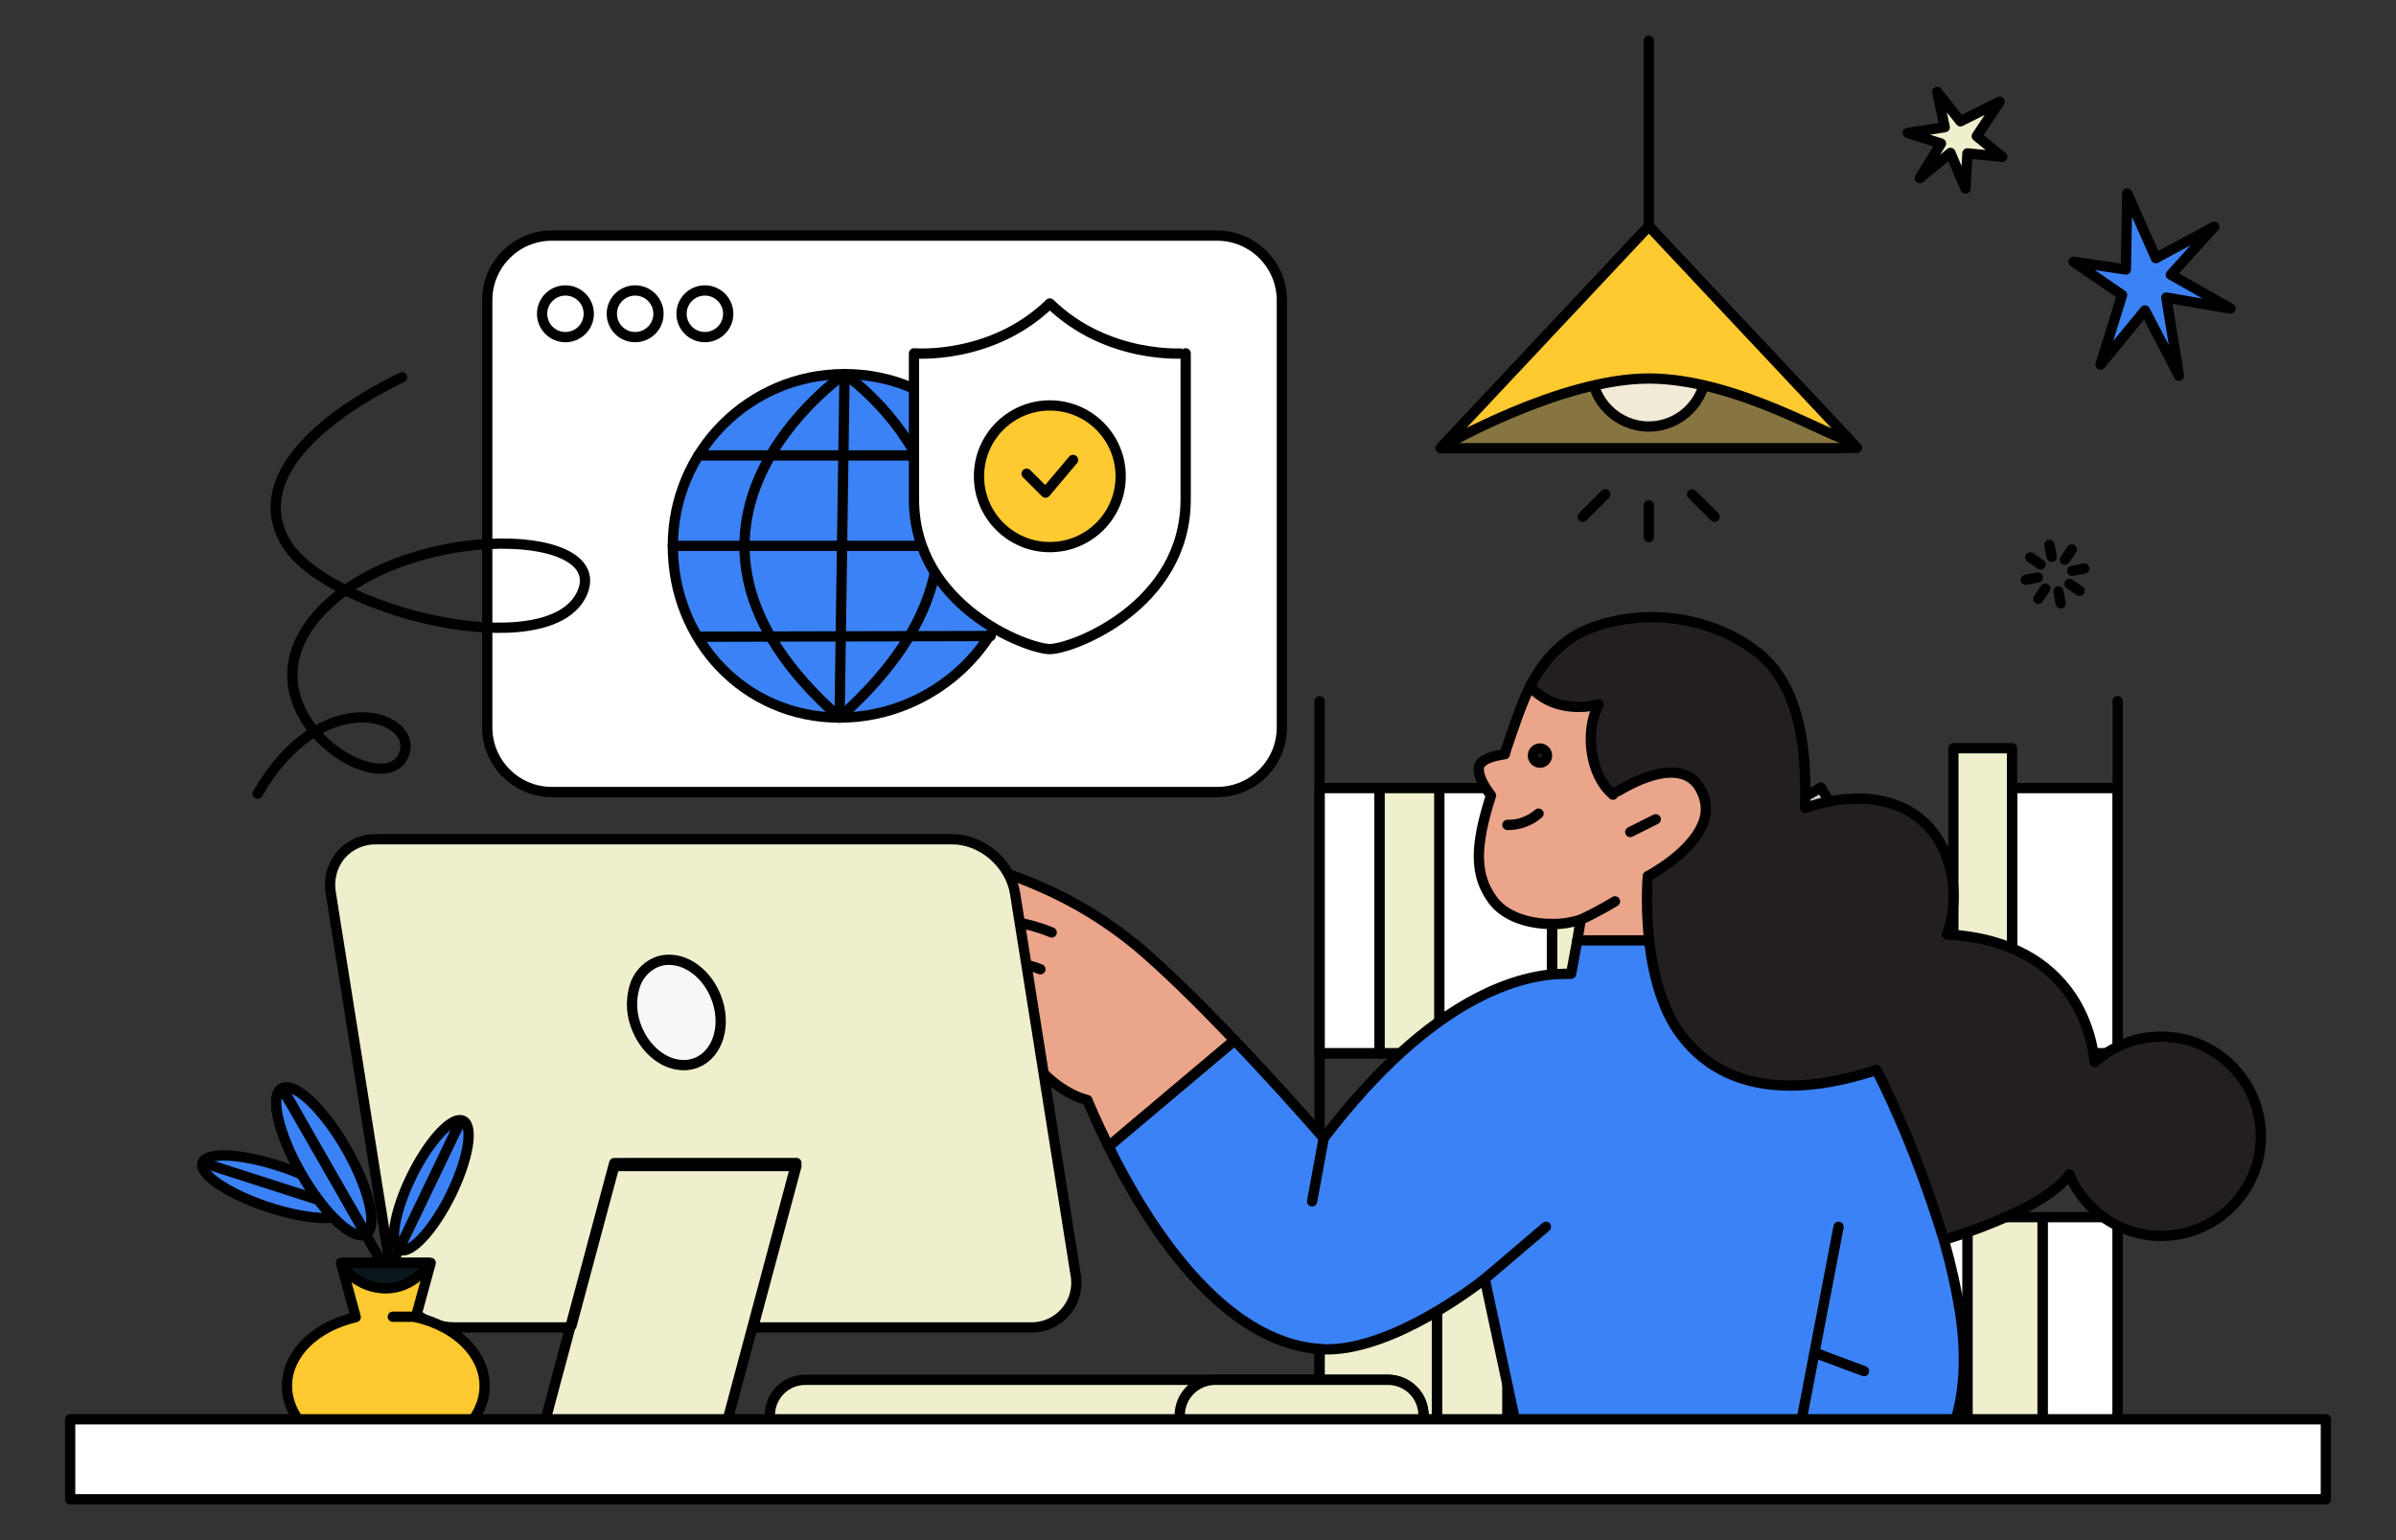 <?xml version="1.0" encoding="iso-8859-1"?>
<!-- Generator: Adobe Illustrator 26.0.3, SVG Export Plug-In . SVG Version: 6.00 Build 0)  -->
<svg version="1.1" id="&#x421;&#x43B;&#x43E;&#x439;_1"
	 xmlns="http://www.w3.org/2000/svg" xmlns:xlink="http://www.w3.org/1999/xlink" x="0px" y="0px" viewBox="0 0 700 450"
	 style="enable-background:new 0 0 700 450;" xml:space="preserve">
<rect x="0" y="0" width="700" height="450" fill="#333333" stroke="none"/>
<g>
	<path style="fill:#FFFFFF;stroke:#000000;stroke-width:3;stroke-linecap:round;stroke-linejoin:round;" d="M355.581,68.836H161.226
		c-10.409,0-18.878,8.424-18.878,18.878v124.819c0,10.414,8.429,18.883,18.878,18.883h194.395c10.414,0,18.883-8.429,18.883-18.883
		V87.715C374.465,77.261,365.995,68.836,355.581,68.836z"/>
	<path style="fill:#FFFFFF;stroke:#000000;stroke-width:3;stroke-linecap:round;stroke-linejoin:round;" d="M165.195,98.5
		c3.763,0,6.817-3.054,6.817-6.817c0-3.763-3.054-6.817-6.817-6.817c-3.768,0-6.817,3.054-6.817,6.817
		C158.378,95.446,161.427,98.5,165.195,98.5z"/>
	<path style="fill:#FFFFFF;stroke:#000000;stroke-width:3;stroke-linecap:round;stroke-linejoin:round;" d="M185.565,98.5
		c3.763,0,6.817-3.054,6.817-6.817c0-3.763-3.054-6.817-6.817-6.817c-3.768,0-6.817,3.054-6.817,6.817
		C178.748,95.446,181.797,98.5,185.565,98.5z"/>
	<path style="fill:#FFFFFF;stroke:#000000;stroke-width:3;stroke-linecap:round;stroke-linejoin:round;" d="M205.93,98.5
		c3.768,0,6.822-3.054,6.822-6.817c0-3.763-3.054-6.817-6.822-6.817c-3.763,0-6.817,3.054-6.817,6.817
		C199.113,95.446,202.168,98.5,205.93,98.5z"/>
	<path style="fill:#3B82F6;stroke:#000000;stroke-width:3;stroke-linecap:round;stroke-linejoin:round;" d="M246.741,109.306
		c27.745,0,50.18,22.435,50.18,50.18s-23.957,50.18-51.637,50.18s-48.718-22.435-48.718-50.18S219.002,109.306,246.741,109.306z"/>
	<path style="fill:none;stroke:#000000;stroke-width:3;stroke-linecap:round;stroke-linejoin:round;" d="M204.067,133.067h85.355"/>
	<path style="fill:none;stroke:#000000;stroke-width:3;stroke-linecap:round;stroke-linejoin:round;" d="M196.567,159.486h100.355"
		/>
	<path style="fill:none;stroke:#000000;stroke-width:3;stroke-linecap:round;stroke-linejoin:round;" d="M204.132,186.035
		l85.289-0.201"/>
	<path style="fill:none;stroke:#000000;stroke-width:3;stroke-linecap:round;stroke-linejoin:round;" d="M245.285,209.666
		l1.457-100.36"/>
	<path style="fill:none;stroke:#000000;stroke-width:3;stroke-linecap:round;stroke-linejoin:round;" d="M246.741,109.306
		c0,0-64.778,44.604-1.457,100.36"/>
	<path style="fill:none;stroke:#000000;stroke-width:3;stroke-linecap:round;stroke-linejoin:round;" d="M246.812,109.306
		c0,0,62.457,43.278-1.527,100.36"/>
	<path style="fill:#FFFFFF;stroke:#000000;stroke-width:3;stroke-linecap:round;stroke-linejoin:round;" d="M587.824,307.76h30.859
		v-77.498h-30.859V307.76z"/>
	<path style="fill-opacity:0;" d="M618.683,307.76h-17.351l11.248-77.498h6.104V307.76z"/>
	<path style="fill:#EFEFCD;stroke:#000000;stroke-width:3;stroke-linecap:round;stroke-linejoin:round;" d="M453.409,307.76h21.943
		v-62.407h-21.943V307.76z"/>
	<path style="fill-opacity:0;" d="M475.352,307.76h-10.971l8.505-62.407h2.467V307.76z"/>
	<path style="fill:#CECECE;stroke:#000000;stroke-width:3;stroke-linecap:round;stroke-linejoin:round;" d="M492.497,307.76h20.571
		v-77.498h-20.571V307.76z"/>
	<path style="fill:#FFFFFF;stroke:#000000;stroke-width:3;stroke-linecap:round;stroke-linejoin:round;" d="M420.49,307.76h32.919
		v-77.498H420.49V307.76z"/>
	<path style="fill:#EFEFCD;stroke:#000000;stroke-width:3;stroke-linecap:round;stroke-linejoin:round;" d="M403.003,307.76h17.487
		v-77.498h-17.487V307.76z"/>
	<path style="fill-opacity:0;" d="M420.49,307.76h-10.153l7.339-77.498h2.813V307.76z"/>
	<path style="fill:#FFFFFF;stroke:#000000;stroke-width:3;stroke-linecap:round;stroke-linejoin:round;" d="M385.511,307.76h17.492
		v-77.498h-17.492V307.76z"/>
	<path style="fill:#CECECE;stroke:#000000;stroke-width:3;stroke-linecap:round;stroke-linejoin:round;" d="M512.993,241.058
		l38.751,67.114l19.004-10.976l-38.751-67.109L512.993,241.058z"/>
	<path style="fill-opacity:0;" d="M566.629,289.997l4.119,7.063l-18.999,10.971l-38.746-67.069l3.496-2.06L566.629,289.997z"/>
	<path style="fill:#EFEFCD;stroke:#000000;stroke-width:3;stroke-linecap:round;stroke-linejoin:round;" d="M570.678,307.76h17.145
		v-89.152h-17.145V307.76z"/>
	<path style="fill:#FFFFFF;stroke:#000000;stroke-width:3;stroke-linecap:round;stroke-linejoin:round;" d="M475.352,307.76h17.145
		v-89.152h-17.145V307.76z"/>
	<path style="fill:#FFFFFF;stroke:#000000;stroke-width:3;stroke-linecap:round;stroke-linejoin:round;" d="M596.74,433.122h21.943
		v-77.493H596.74V433.122z"/>
	<path style="fill-opacity:0;" d="M618.683,433.122h-19.547l12.142-77.493h7.405V433.122z"/>
	<path style="fill:#EFEFCD;stroke:#000000;stroke-width:3;stroke-linecap:round;stroke-linejoin:round;" d="M574.793,433.122h21.948
		v-77.493h-21.948V433.122z"/>
	<path style="fill:#FFFFFF;stroke:#000000;stroke-width:3;stroke-linecap:round;stroke-linejoin:round;" d="M557.647,433.122h17.145
		v-91.895h-17.145V433.122z"/>
	<path style="fill:#CECECE;stroke:#000000;stroke-width:3;stroke-linecap:round;stroke-linejoin:round;" d="M516.5,433.122h41.148
		v-91.895H516.5V433.122z"/>
	<path style="fill-opacity:0;" d="M557.647,433.122h-13.855l10.082-91.895h3.773V433.122z"/>
	<path style="fill:#FFFFFF;stroke:#000000;stroke-width:3;stroke-linecap:round;stroke-linejoin:round;" d="M495.928,433.122H516.5
		v-64.467h-20.571V433.122z"/>
	<path style="fill-opacity:0;" d="M516.5,433.122h-14.402l9.329-64.467h5.074V433.122z"/>
	<path style="fill:#FFFFFF;stroke:#000000;stroke-width:3;stroke-linecap:round;stroke-linejoin:round;" d="M440.378,433.122h20.571
		v-77.493h-20.571V433.122z"/>
	<path style="fill:#EFEFCD;stroke:#000000;stroke-width:3;stroke-linecap:round;stroke-linejoin:round;" d="M419.802,433.122h20.576
		v-77.493h-20.576V433.122z"/>
	<path style="fill:#FFFFFF;stroke:#000000;stroke-width:3;stroke-linecap:round;stroke-linejoin:round;" d="M460.949,433.122h34.979
		v-77.493h-34.979V433.122z"/>
	<path style="fill:#EFEFCD;stroke:#000000;stroke-width:3;stroke-linecap:round;stroke-linejoin:round;" d="M385.511,433.122h34.291
		v-77.493h-34.291V433.122z"/>
	<path style="fill:none;stroke:#000000;stroke-width:3;stroke-linecap:round;stroke-linejoin:round;" d="M385.511,307.76h233.172"/>
	<path style="fill:none;stroke:#000000;stroke-width:3;stroke-linecap:round;stroke-linejoin:round;" d="M385.511,204.888v227.204
		h233.172V204.888"/>
	<path style="fill-opacity:0;" d="M419.802,433.122h-15.156l12.207-77.493h2.949V433.122z"/>
	<path style="fill:#EAA58B;stroke:#000000;stroke-width:3;stroke-linecap:round;stroke-linejoin:round;" d="M463.22,277.167
		l47.713-1.824v-0.412c2.647-12.9,6.119-32.663,7.274-39.61l0.085-0.497c2.15-11.243,0.166-23.977-11.991-34.979
		c-7.691-6.782-15.216-8.435-26.795-8.435c-6.033,0-5.209,0.251-10.831,2.482c-8.681,3.311-17.944-0.909-21.666,6.696
		c-2.562,5.129-4.546,11.248-6.948,18.276l-0.412,1.492c-4.546,0.658-7.108,1.899-7.525,3.637c-0.743,3.059,2.979,7.771,3.476,8.434
		c-4.883,15.131-4.717,23.405,0.492,30.513c3.145,4.386,9.675,7.028,17.366,7.028c2.813,0.085,5.626-0.412,8.354-1.241l-0.995,6.038
		L463.22,277.167z"/>
	<path style="fill-opacity:0;" d="M469.505,275.343l0.99-6.777c0.085-0.663,0.085-1.904-0.412-2.401
		c-0.663-0.824-2.316-0.412-3.31,0.085c-2.808,1.402-4.461,2.23-4.461,2.23l-0.497,0.246l-0.995,6.038L469.505,275.343z"/>
	<path style="fill:#EAA58B;stroke:#000000;stroke-width:3;stroke-linecap:round;stroke-linejoin:round;" d="M324.46,335.214
		l36.385-30.925l-0.166-0.332c-11.248-11.825-20.757-21.003-28.363-27.454c-8.686-7.194-18.276-13.066-28.614-17.532
		c-9.756-4.3-19.019-6.862-24.806-6.862c-4.134,0-6.37,1.321-6.37,3.803c0,3.722,5.461,6.616,13.729,10.997
		c1.321,0.743,2.808,1.492,4.3,2.316c-0.995,0.829-5.209,4.797-2.401,10.67c-1.572,0.658-2.808,1.984-3.557,3.557
		c-0.909,1.984-0.824,4.461,0.251,7.194c-1.572,0.824-2.647,2.396-2.894,4.134c-0.417,2.482,0.412,6.696,6.284,12.569
		c2.396,2.396,4.632,3.637,6.696,3.637c2.894,0,4.546-2.647,4.963-3.471c7.691,11.494,16.784,13.644,17.778,13.89
		c0.246,0.743,2.562,6.119,6.199,13.564L324.46,335.214z"/>
	<path style="fill:#3B82F6;stroke:#000000;stroke-width:3;stroke-linecap:round;stroke-linejoin:round;" d="M526.893,422.126
		c9.012,15.297,31.091,16.291,40.766,1.407c0.497-0.743,0.909-1.487,1.241-2.235c4.797-10.168,6.038-22.988,3.722-38.038
		c-0.995-6.284-2.562-13.393-4.712-21.003c-0.166-0.578,1.155-1.155,0.99-1.738c-0.246-0.909,0.663-4.461,0.332-5.456
		c-2.396-8.103-4.632-16.457-8.023-24.972c-6.616-16.954-17.281-28.363-22.078-33.577c-10.75-11.906-27.454-14.719-29.357-14.965
		v-0.166c0.085-0.497,0.251-1.155,0.417-1.819c0.08-0.578,0.246-1.075,0.327-1.653c0.166-0.829,0.332-1.738,0.497-2.733v-0.412
		h-50.195L459,284.526c-0.08,0-0.166,0-0.246,0h-0.497c-0.246,0-0.578,0-0.909,0c-12.654,0-38.701,6.199-70.621,48.045
		c-1.321-1.572-12.654-14.558-25.967-28.534l-0.08-0.08l-36.802,31.01c10.504,21.335,32.502,57.469,62.106,59.207
		c0.578,0.085,1.155,0.085,1.738,0.085c19.431,0,43.579-18.607,46.056-20.591l9.51,44.403l0.417,1.492l81.698,0.166
		C525.899,420.473,526.396,421.297,526.893,422.126z"/>
	<path style="fill-opacity:0;" d="M554.678,433.207c-0.085-0.085-5.707-3.888-8.188-18.522c-0.744-4.3-1.241-9.098-1.738-13.729
		c-1.487-13.895-2.894-26.956-9.178-26.956l-1.407-0.085l-8.766,45.814C535.986,439.492,554.678,433.207,554.678,433.207z"/>
	<path style="fill:#231F20;stroke:#000000;stroke-width:3;stroke-linecap:round;stroke-linejoin:round;" d="M660.524,331.988
		c0,16.045-13.066,29.111-29.106,29.111c-12.077,0-22.495-7.445-26.876-17.944c-7.525,10.75-36.632,19.099-36.632,19.099
		l-0.166-0.497c-8.851-28.775-18.276-46.553-19.516-49.12c-9.344,3.059-17.778,4.551-25.138,4.551
		c-13.729,0-24.399-4.878-31.759-14.553c-12.569-16.291-9.921-46.643-9.921-46.643s12.323-6.365,15.96-15.045
		c1.321-2.813,1.321-6.124,0.085-9.017c-1.658-4.134-4.717-6.199-9.263-6.199c-7.611,0-16.623,6.199-16.703,6.199l-0.251,0.251
		l-0.246-0.251c-6.284-5.375-8.188-17.944-3.969-26.132c-1.904,0.497-3.888,0.748-5.787,0.748c-5.295,0-10.173-1.738-13.81-5.541
		l-0.417-0.417c4.054-8.103,10.087-14.136,17.452-16.949c5.702-2.235,11.82-3.311,17.944-3.311c11.243,0,21.993,3.476,30.262,9.675
		c15.467,11.248,14.885,35.562,14.724,45.98v0.08c4.878-1.733,10.002-2.642,15.211-2.728c4.386-0.08,8.766,0.829,12.82,2.482
		c6.616,2.894,11.574,8.681,13.89,16.372c2.07,6.782,1.904,14.141-0.492,20.838c15.377,0.748,27.534,6.37,35.059,16.291
		c4.466,5.872,7.194,13.152,8.103,21.003c5.129-4.627,11.991-7.44,19.436-7.44C647.458,302.882,660.524,315.948,660.524,331.988z"/>
	<path style="fill:none;stroke:#000000;stroke-width:3;stroke-linecap:round;stroke-linejoin:round;" d="M530.199,395.25
		l14.387,5.375"/>
	<path style="fill:none;stroke:#000000;stroke-width:3;stroke-linecap:round;stroke-linejoin:round;" d="M451.641,358.452
		l-17.864,15.216"/>
	<path style="fill:none;stroke:#000000;stroke-width:3;stroke-linecap:round;stroke-linejoin:round;" d="M383.336,351.008
		l3.391-18.436"/>
	<path style="fill:none;stroke:#000000;stroke-width:3;stroke-linecap:round;stroke-linejoin:round;" d="M471.82,263.357
		c0,0-4.386,2.728-10.007,5.37"/>
	<path style="fill:none;stroke:#000000;stroke-width:3;stroke-linecap:round;stroke-linejoin:round;" d="M449.491,237.722
		c-2.482,2.15-5.787,3.386-9.098,3.305"/>
	<path style="fill:none;stroke:#000000;stroke-width:3;stroke-linecap:round;stroke-linejoin:round;" d="M483.726,239.375
		l-7.445,3.722"/>
	<path style="fill:#231F20;stroke:#000000;stroke-width:3;stroke-linecap:round;stroke-linejoin:round;" d="M447.838,220.768
		c0-1.14,0.924-2.07,2.065-2.07c1.145,0,2.07,0.929,2.07,2.07c0,1.14-0.924,2.07-2.07,2.07
		C448.762,222.837,447.838,221.908,447.838,220.768z"/>
	<path style="fill:none;stroke:#000000;stroke-width:3;stroke-linecap:round;stroke-linejoin:round;" d="M300.644,293.95
		c-4.963-2.065-10.419-3.225-15.794-3.305"/>
	<path style="fill:none;stroke:#000000;stroke-width:3;stroke-linecap:round;stroke-linejoin:round;" d="M303.949,283.2
		c0,0-5.867-2.482-15.794-3.305"/>
	<path style="fill:none;stroke:#000000;stroke-width:3;stroke-linecap:round;stroke-linejoin:round;" d="M307.26,272.45
		c0,0-9.263-4.049-16.703-3.225"/>
	<path style="fill:none;stroke:#000000;stroke-width:3;stroke-linecap:round;stroke-linejoin:round;" d="M323.878,334.967
		l36.802-31.01"/>
	<path style="fill-opacity:0;" d="M439.981,402.941l11.991-35.145c0.412-1.155,0.246-2.482-0.497-3.557
		c-1.241-1.899-5.044-1.321-5.707-0.743l-11.991,10.173L439.981,402.941z"/>
	<path style="fill:none;stroke:#000000;stroke-width:3;stroke-linecap:round;stroke-linejoin:round;" d="M537.146,358.452
		l-11.745,61.277l-81.698-0.166"/>
	<path style="fill:#EFEFCD;stroke:#000000;stroke-width:3;stroke-linecap:round;stroke-linejoin:round;" d="M300.875,387.845
		c1.994,0.075,3.979-0.301,5.802-1.11c1.824-0.804,3.441-2.019,4.722-3.547c1.286-1.527,2.205-3.326,2.683-5.265
		c0.482-1.934,0.512-3.954,0.095-5.903l-17.617-110.99c-1.397-8.721-9.62-15.814-18.331-15.814H109.966
		c-1.959-0.045-3.903,0.337-5.702,1.125c-1.793,0.789-3.391,1.964-4.682,3.441c-1.281,1.547-2.21,3.356-2.713,5.305
		c-0.502,1.944-0.573,3.979-0.206,5.953l17.617,110.985c1.397,8.721,9.62,15.819,18.336,15.819H300.875z"/>
	<path style="fill-opacity:0;" d="M240.422,387.755l-7.666-47.864l-53.219,0.03l7.661,47.834H240.422z"/>
	<path style="fill:#EFEFCD;stroke:#000000;stroke-width:3;stroke-linecap:round;stroke-linejoin:round;" d="M212.466,415.263
		l20.2-75.458l-53.214,0.02l-20.2,75.438H212.466z"/>
	<path style="fill:#F7F7F7;stroke:#000000;stroke-width:3;stroke-linecap:round;stroke-linejoin:round;" d="M203.509,310.493
		c6.36-2.562,8.882-11.228,5.626-19.315c-2.592-6.43-8.088-10.75-13.684-10.75c-1.286-0.005-2.562,0.241-3.758,0.718
		c-1.582,0.683-2.989,1.728-4.099,3.039c-1.115,1.316-1.914,2.873-2.326,4.546c-1.045,3.893-0.764,8.018,0.799,11.735
		c2.587,6.43,8.088,10.75,13.684,10.75C201.038,311.216,202.313,310.97,203.509,310.493z"/>
	<path style="fill:none;stroke:#000000;stroke-width:3;stroke-linecap:round;stroke-linejoin:round;" d="M220.172,387.297
		l12.499-46.598h-53.194l-12.499,46.598"/>
	<path style="fill:#EFEFCD;stroke:#000000;stroke-width:3;stroke-linecap:round;stroke-linejoin:round;" d="M415.878,415.263v-1.758
		c-0.005-2.748-1.095-5.38-3.034-7.319c-1.944-1.939-4.571-3.029-7.319-3.034H235.273c-2.748,0.005-5.375,1.095-7.319,3.034
		c-1.939,1.939-3.029,4.571-3.034,7.319l0.025,1.758H415.878z"/>
	<path style="fill:#EFEFCD;stroke:#000000;stroke-width:3;stroke-linecap:round;stroke-linejoin:round;" d="M415.878,415.263v-1.758
		c-0.005-2.748-1.095-5.38-3.034-7.319c-1.944-1.939-4.571-3.029-7.319-3.034h-50.501c-2.743,0.005-5.375,1.095-7.314,3.034
		c-1.944,1.939-3.034,4.571-3.039,7.319l0.025,1.758H415.878z"/>
	<g>
		<path style="fill:#877541;stroke:#000000;stroke-width:3;stroke-linecap:round;stroke-linejoin:round;" d="M535.705,130.957
			H420.847l60.865-64.869l60.83,64.773L535.705,130.957z"/>
		<path style="fill:none;stroke:#000000;stroke-width:3;stroke-linecap:round;stroke-linejoin:round;" d="M481.697,11.935v59.298"/>
		<path style="fill:none;stroke:#000000;stroke-width:3;stroke-linecap:round;stroke-linejoin:round;" d="M481.697,156.929v-9.294"
			/>
		<path style="fill:none;stroke:#000000;stroke-width:3;stroke-linecap:round;stroke-linejoin:round;" d="M500.912,150.996
			l-6.556-6.556"/>
		<path style="fill:none;stroke:#000000;stroke-width:3;stroke-linecap:round;stroke-linejoin:round;" d="M462.426,150.996
			l6.556-6.556"/>
		<path style="fill:#F1EAD7;stroke:#000000;stroke-width:3;stroke-linecap:round;stroke-linejoin:round;" d="M464.978,107.894
			c0-9.218,7.5-16.723,16.718-16.723c9.223,0,16.723,7.505,16.723,16.723c0,9.218-7.5,16.723-16.723,16.723
			C472.478,124.617,464.978,117.112,464.978,107.894z"/>
		<path style="fill:#FFC930;stroke:#000000;stroke-width:3;stroke-linecap:round;stroke-linejoin:round;" d="M421.249,130.52
			l60.463-64.432l58.695,62.513c-4.576,0.085-32.839-18.009-58.71-18.009c-25.866,0-60.081,19.747-60.423,19.948L421.249,130.52z"/>
		<path style="fill-opacity:0;" d="M421.249,130.52l60.463-64.432l-24.183,48.663c-18.989,5.807-36.089,15.693-36.255,15.789
			L421.249,130.52z"/>
	</g>
	<path style="fill:#3B82F6;stroke:#000000;stroke-width:3;stroke-linecap:round;stroke-linejoin:round;" d="M78.142,352.64
		c-11.544-3.848-20.069-9.62-18.994-12.865c0.457-1.402,2.652-2.175,6.174-2.175c4.421,0,10.524,1.181,16.733,3.245
		c5.521,1.819,10.575,4.175,14.247,6.626c3.602,2.426,5.3,4.637,4.777,6.234c-0.457,1.407-2.647,2.18-6.174,2.18
		C90.49,355.885,84.386,354.7,78.142,352.64z"/>
	<path style="fill-opacity:0;" d="M78.202,352.64c-9.369-3.1-17.085-7.616-18.763-10.976c-0.352-0.698-0.437-1.331-0.261-1.889
		l0.035-0.06l41.926,13.935l-0.03,0.055c-0.462,1.427-2.597,2.18-6.174,2.18C90.51,355.885,84.411,354.7,78.202,352.64z"/>
	<path style="fill:none;stroke:#000000;stroke-width:3;stroke-linecap:round;stroke-linejoin:round;" d="M100.728,353.067
		L59.329,339.75"/>
	<path style="fill:#3B82F6;stroke:#000000;stroke-width:3;stroke-linecap:round;stroke-linejoin:round;" d="M116.733,365.144
		c-1.537-0.754-2.004-3.426-1.311-7.535c0.698-4.084,2.436-9.093,4.898-14.096c4.571-9.263,10.595-16.246,14.016-16.246
		c0.372,0,0.683,0.065,0.96,0.201c1.537,0.759,1.999,3.431,1.306,7.535c-0.693,4.089-2.436,9.098-4.893,14.101
		c-4.571,9.263-10.6,16.246-14.021,16.246C117.421,365.35,117.034,365.314,116.733,365.144z"/>
	<path style="fill-opacity:0;" d="M116.733,365.119l-0.06-0.04l18.562-37.666l0.06,0.025c1.537,0.759,1.999,3.431,1.306,7.535
		c-0.653,4.034-2.391,9.037-4.893,14.101c-4.632,9.414-10.529,16.246-14.021,16.246C117.29,365.32,116.979,365.254,116.733,365.119z
		"/>
	<path style="fill:#3B82F6;stroke:#000000;stroke-width:3;stroke-linecap:round;stroke-linejoin:round;" d="M88.129,343.055
		c-3.275-5.677-5.682-11.393-6.777-16.095c-1.125-4.732-0.774-7.902,0.99-8.927c0.367-0.226,0.829-0.352,1.331-0.352
		c4.139,0,11.474,7.505,17.437,17.839c5.36,9.283,8.304,18.748,7.153,23.013c-0.261,0.965-0.718,1.638-1.366,2.009
		c-0.372,0.231-0.834,0.352-1.336,0.352C101.421,360.894,94.092,353.389,88.129,343.055z"/>
	<path style="fill:#3B82F6;stroke:#000000;stroke-width:3;stroke-linecap:round;stroke-linejoin:round;" d="M88.079,343.055
		c-5.35-9.294-8.279-18.758-7.123-23.018c0.261-0.96,0.718-1.638,1.366-2.004l0.065-0.03l24.55,42.509l-0.06,0.03
		c-0.372,0.231-0.834,0.352-1.336,0.352C101.416,360.894,94.072,353.389,88.079,343.055z"/>
	<path style="fill:none;stroke:#000000;stroke-width:3;stroke-linecap:round;stroke-linejoin:round;" d="M112.307,373.88
		l22.097-45.995"/>
	<path style="fill:none;stroke:#000000;stroke-width:3;stroke-linecap:round;stroke-linejoin:round;" d="M114.331,373.88
		l-31.553-55.55"/>
	<path style="fill:#FFC930;stroke:#000000;stroke-width:3;stroke-linecap:round;stroke-linejoin:round;" d="M138.158,414.942H87.26
		l-0.03-0.035c-2.215-3.034-3.391-6.475-3.391-9.962c0-9.243,8.078-17.316,20.089-20.089l-4.3-15.874l26.203,0.01l-4.345,15.854
		c12.021,2.783,20.094,10.856,20.094,20.099C141.579,408.436,140.434,411.797,138.158,414.942L138.158,414.942z"/>
	<path style="fill:none;stroke:#000000;stroke-width:3;stroke-linecap:round;stroke-linejoin:round;" d="M114.764,384.73h6.37"/>
	<path style="fill-opacity:0;" d="M87.26,414.942l-0.03-0.035c-2.215-3.034-3.391-6.48-3.391-9.962
		c0-9.243,8.078-17.316,20.089-20.089l-4.3-15.874l9.153,0.005l4.335,15.935h-0.055c-11.981,2.773-20.029,10.811-20.029,19.994
		c0,3.441,1.17,6.862,3.386,9.896l0.06,0.09v0.04H87.26z"/>
	<path style="fill:#0B161B;stroke:#000000;stroke-width:3;stroke-linecap:round;stroke-linejoin:round;" d="M99.718,368.992
		l1.196-0.005l24.394,0.005l0.211,0.04c0.065,0.322-4.617,7.405-12.78,7.405C104.571,376.437,99.723,370.142,99.718,368.992z"/>
	<g>
		<path style="fill:#FFFFFF;stroke:#000000;stroke-width:3;stroke-linecap:round;stroke-linejoin:round;" d="M20.492,438.065
			h659.016v-23.374H20.492V438.065z"/>
	</g>
	<path style="fill:#FFFFFF;stroke:#000000;stroke-width:3;stroke-linecap:round;stroke-linejoin:round;" d="M306.711,88.671
		c-17.08,16.578-39.686,14.568-39.686,14.568v42.7c0,31.146,33.155,43.705,39.686,43.705s39.686-12.559,39.686-43.705v-42.7
		C346.397,103.239,323.791,105.248,306.711,88.671z"/>
	<path style="fill:#FFC930;stroke:#000000;stroke-width:3;stroke-linecap:round;stroke-linejoin:round;" d="M306.711,159.854
		c11.434,0,20.697-9.263,20.697-20.697c0-11.429-9.263-20.697-20.697-20.697c-11.428,0-20.697,9.268-20.697,20.697
		C286.014,150.591,295.282,159.854,306.711,159.854z"/>
	<path style="fill:none;stroke:#020202;stroke-width:3;stroke-linecap:round;stroke-linejoin:round;" d="M299.929,138.404
		l5.526,5.526l8.038-9.545"/>
	<g>
		<path style="fill:none;stroke:#000000;stroke-width:3;stroke-linecap:round;stroke-linejoin:round;" d="M607.599,172.634
			l-2.979-2.017"/>
		<path style="fill:none;stroke:#000000;stroke-width:3;stroke-linecap:round;stroke-linejoin:round;" d="M596.167,164.894
			l-2.979-2.017"/>
		<path style="fill:none;stroke:#000000;stroke-width:3;stroke-linecap:round;stroke-linejoin:round;" d="M595.515,174.961
			l2.017-2.979"/>
		<path style="fill:none;stroke:#000000;stroke-width:3;stroke-linecap:round;stroke-linejoin:round;" d="M603.255,163.529
			l2.017-2.979"/>
		<path style="fill:none;stroke:#000000;stroke-width:3;stroke-linecap:round;stroke-linejoin:round;" d="M608.929,166.111
			l-3.513,0.677"/>
		<path style="fill:none;stroke:#000000;stroke-width:3;stroke-linecap:round;stroke-linejoin:round;" d="M595.371,168.723
			l-3.522,0.678"/>
		<path style="fill:none;stroke:#000000;stroke-width:3;stroke-linecap:round;stroke-linejoin:round;" d="M602.034,176.296
			l-0.673-3.518"/>
		<path style="fill:none;stroke:#000000;stroke-width:3;stroke-linecap:round;stroke-linejoin:round;" d="M599.426,162.733
			l-0.682-3.517"/>
	</g>
	<g>
		<path style="fill:#3B82F6;stroke:#000000;stroke-width:3;stroke-linecap:round;stroke-linejoin:round;" d="M629.849,75.412
			l-8.361-18.863l-0.417,22.193L605.8,76.478l14.172,9.725l-6.299,20.337l12.984-15.834l9.934,19.046l-3.704-22.818l18.818,3.237
			l-17.48-9.907l12.67-14.021L629.849,75.412z"/>
	</g>
	<g>
		<path style="fill:#EFEFCD;stroke:#000000;stroke-width:3;stroke-linecap:round;stroke-linejoin:round;" d="M572.763,35.445
			l11.433-5.736l-6.682,10.076l7.449,6.026l-10.174-0.999l-0.575,10.295l-4.382-10.432l-8.942,7.351l6.176-10.091l-9.695-3.095
			l10.79-1.67l-2.191-10.296L572.763,35.445z"/>
	</g>
	<g>
		<path style="fill:none;stroke:#000000;stroke-width:3;stroke-linecap:round;stroke-linejoin:round;" d="M117.451,110.251
			c-19.557,9.414-45.471,27.763-34.141,47.992c11.328,20.233,77.411,36.556,86.792,14.989c8.776-20.21-55.539-20.453-78.295,7.613
			c-22.751,28.068,22.233,55.286,26.49,38.702c2.766-10.737-24.48-19.813-43.029,12.345"/>
	</g>
</g>
</svg>
